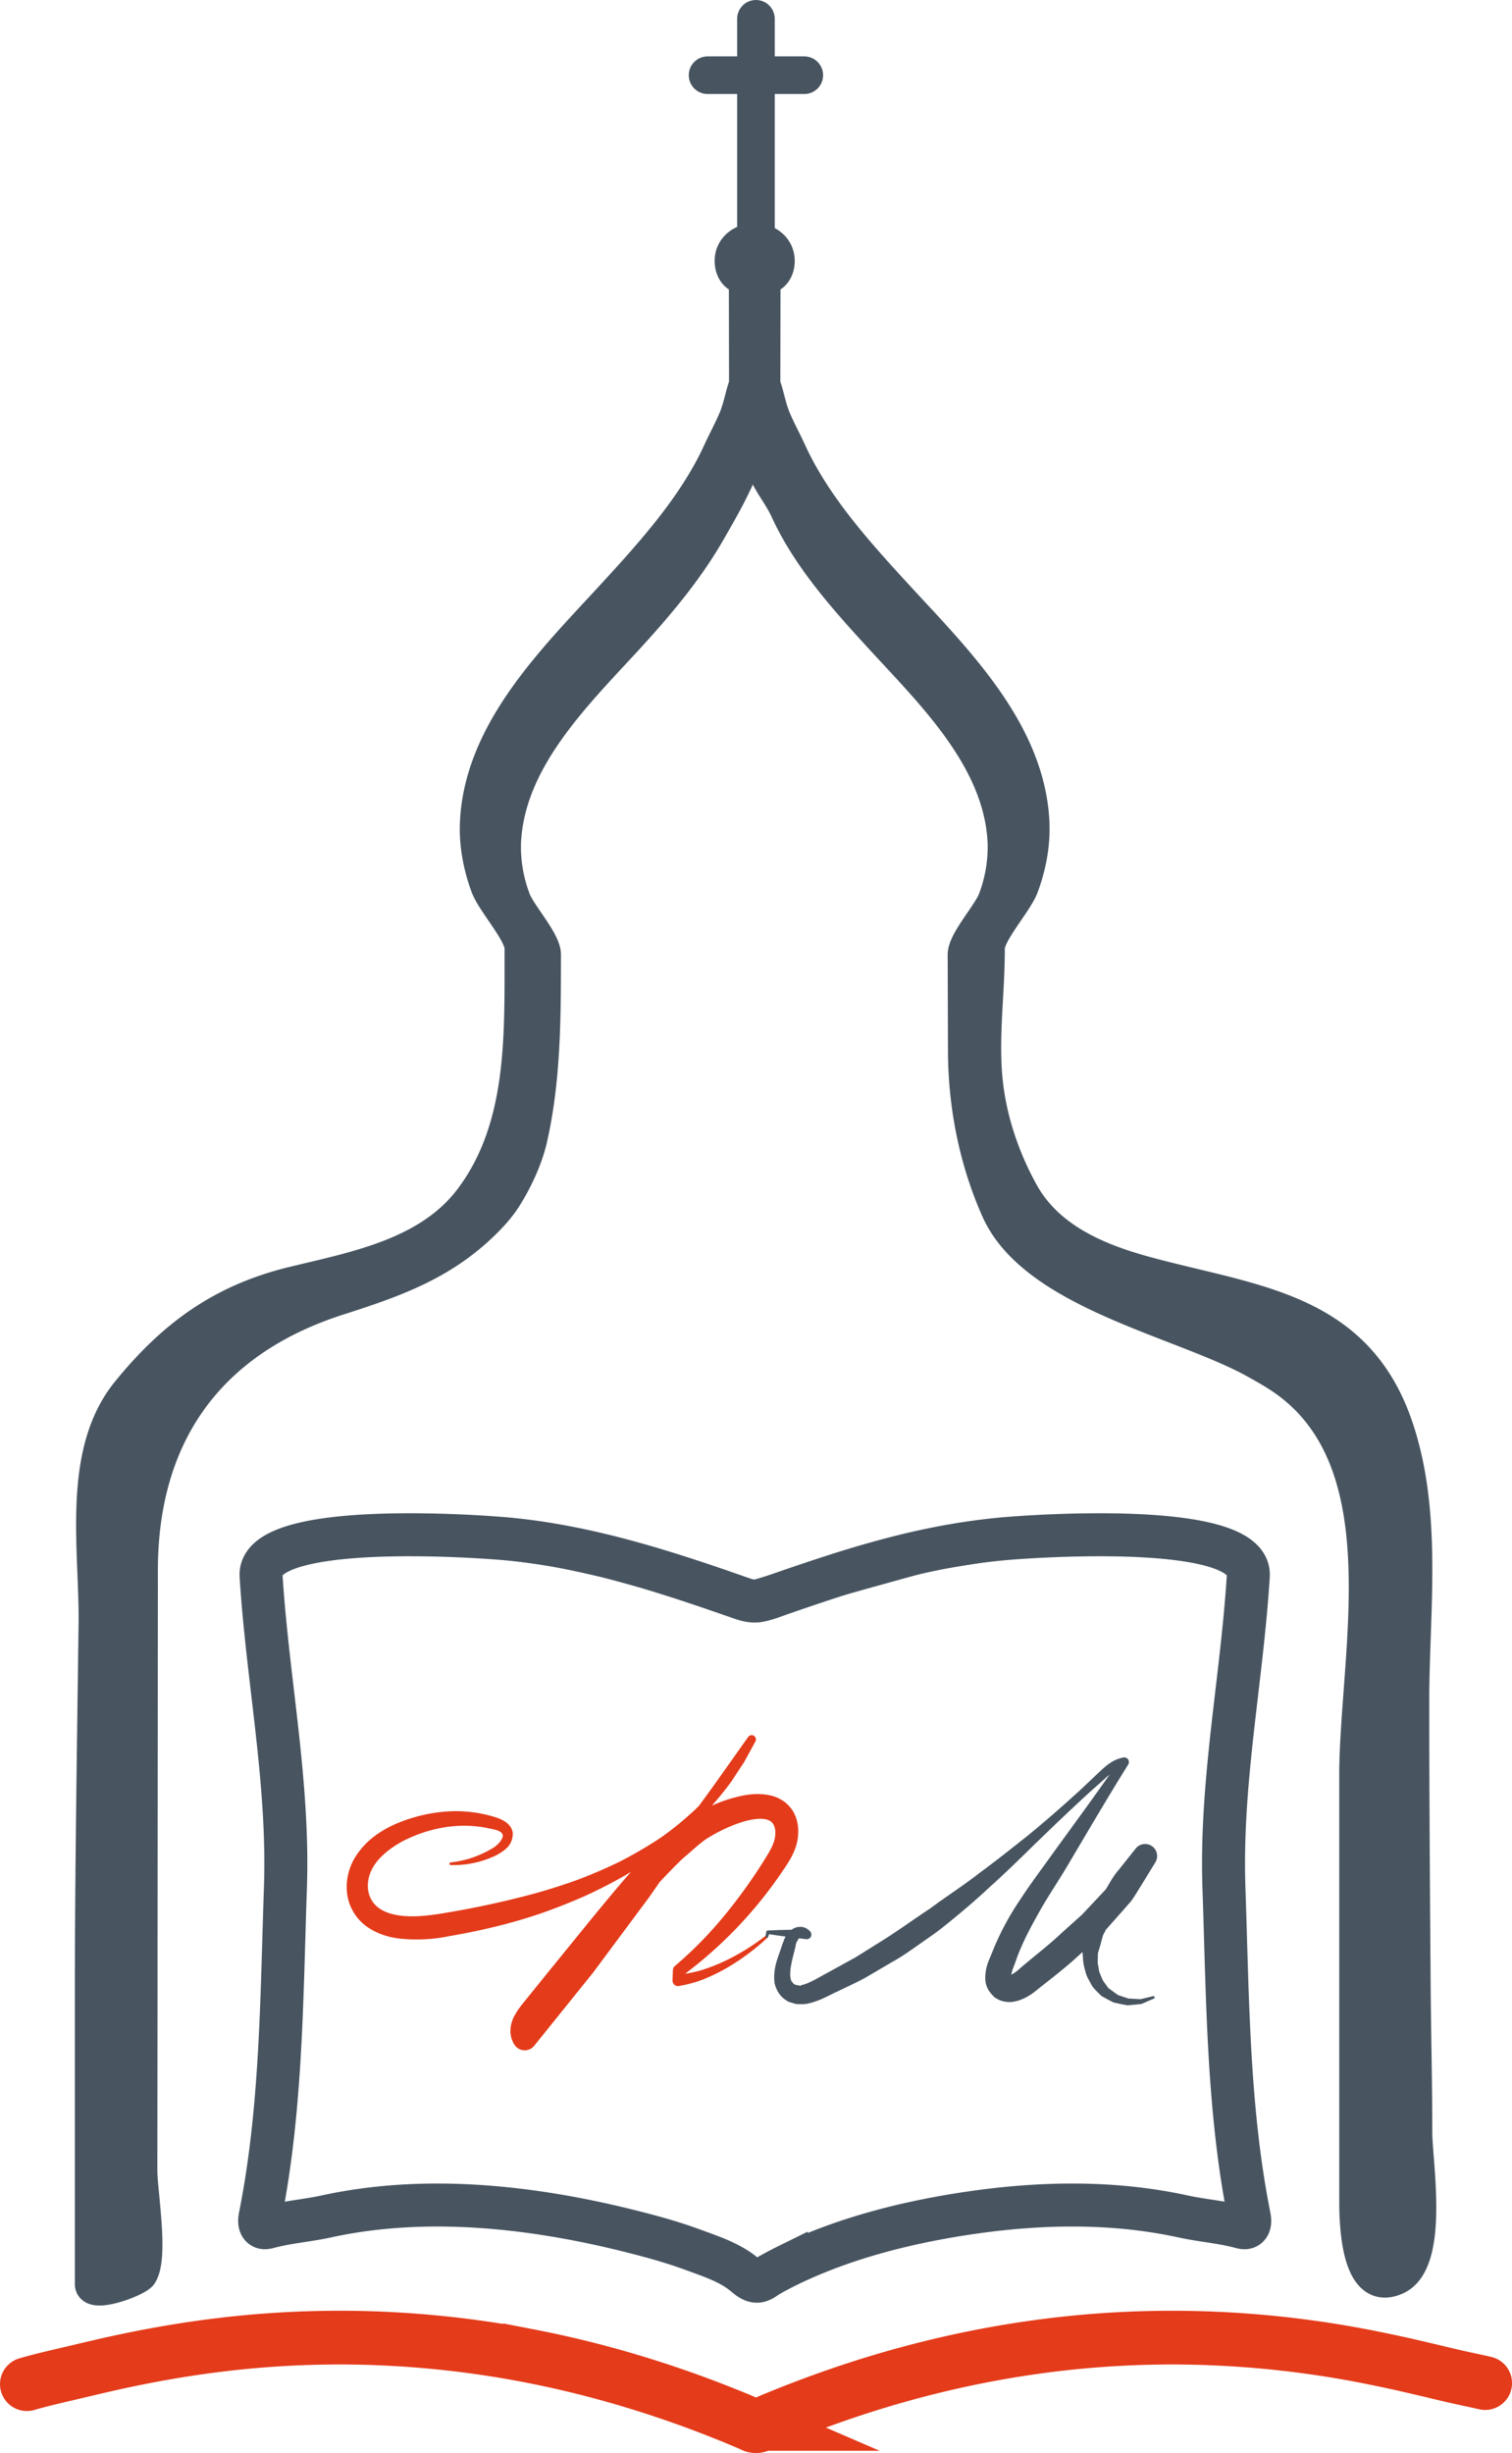<svg xmlns="http://www.w3.org/2000/svg" xmlns:xlink="http://www.w3.org/1999/xlink" width="53.952" height="87.512" viewBox="0 0 53.952 87.512"><defs><path id="a" d="M26.882 7.181c-1.255.035-2.415.862-3.005 1.969-1.295 2.432.02 5.607-1.156 8.1-.367.775-.951 1.425-1.527 2.061l-4.128 4.564c-.986 1.09-1.984 2.197-2.648 3.509-.663 1.311-.964 2.874-.486 4.264.248.718.687 1.354.987 2.052.88 2.037.428 4.581-1.101 6.19-2.768 2.912-8.04 2.458-10.428 5.688-1.433 1.939-1.037 4.846-1.037 7.155V82.59h3.578V60.456c0-3.286-.837-6.918 2.006-9.198 2.87-2.302 6.452-3.606 10.092-4.14 3.64-.535 7.353-.334 11.002.129 5.829.739 11.629 2.169 16.838 4.885 2.916 1.521 1.919 5.979 1.919 8.749V82.59h3.579V52.95c0-3.062.436-5.67-2.017-8.012-1.133-1.082-2.491-1.891-3.811-2.735-1.536-.983-3.054-2.04-4.242-3.424-1.19-1.382-2.036-3.134-2.017-4.958.01-.946.248-1.874.346-2.815a9.59 9.59 0 0 0-1.413-6.055c-.673-1.069-1.557-2.001-2.17-3.106-.511-.923-.821-1.94-1.153-2.942a52.447 52.447 0 0 0-3.248-7.727c-.997-1.913-2.528-3.996-4.667-3.996l-.093.001"/></defs><clipPath id="b"><use xlink:href="#a" overflow="visible"/></clipPath><path clip-path="url(#b)" fill="#485561" d="M49.779 50.704l.059.167c1.072 3.118.586 6.634.586 9.812 0 3.361.025 6.721.05 10.081.013 1.77.059 3.54.059 5.309 0 1.074.613 4.625-.709 5.22-1.456.655-1.463-2.133-1.463-2.914V63.397c0-4.42 1.738-11.278-2.629-14.232-.302-.205-.622-.383-.941-.561-2.641-1.469-7.881-2.454-9.209-5.435-.789-1.77-1.175-3.739-1.181-5.664l-.011-3.443c-.002-.493.889-1.457 1.081-1.97a5.28 5.28 0 0 0 .345-2.014c-.117-2.946-2.491-5.254-4.359-7.286-1.266-1.379-2.615-2.873-3.401-4.593-.232-.508-.607-.941-.81-1.447-.261-.653-.303-1.489-.319-2.184.051 1.549-.85 3.071-1.598 4.379-.805 1.407-1.861 2.654-2.954 3.845-1.868 2.032-4.242 4.34-4.359 7.286a5.28 5.28 0 0 0 .345 2.014c.192.513 1.083 1.477 1.081 1.97l-.002.808c-.006 1.919-.058 3.907-.492 5.785-.162.699-.536 1.498-.926 2.101-.216.334-.487.63-.772.907-1.5 1.459-3.21 2.057-5.16 2.681-4.709 1.506-7.027 4.917-7.031 9.665l-.012 13.917c0 2.497-.005 4.994-.007 7.492-.001.775.408 3.108-.003 3.727-.143.216-1.791.841-1.791.339V71.122c.001-4.402.077-8.803.132-13.204.033-2.649-.61-6.075 1.167-8.263 1.653-2.035 3.402-3.291 5.936-3.903 2.255-.545 4.824-1.022 6.309-2.993 1.931-2.564 1.779-5.899 1.789-8.926.002-.55-.994-1.627-1.208-2.2-.264-.707-.416-1.498-.386-2.251.131-3.291 2.784-5.87 4.87-8.141 1.415-1.54 2.923-3.21 3.8-5.131.181-.396.393-.778.561-1.18.166-.399.227-.819.373-1.221l-.007-3.793c-.466.011-.621-.59-.422-.956.301-.555 1.231-.567 1.538 0 .199.366.044.967-.422.956l-.007 3.793c.146.402.207.822.373 1.221.168.402.38.784.561 1.18.877 1.921 2.385 3.591 3.8 5.131 2.087 2.271 4.739 4.85 4.87 8.141.03.753-.122 1.544-.386 2.251-.214.573-1.209 1.65-1.208 2.201.005 1.532-.222 3.074-.086 4.605.127 1.434.602 2.86 1.3 4.116.897 1.61 2.623 2.355 4.32 2.823 3.774 1.04 7.459 1.218 8.966 5.326"/><path clip-path="url(#b)" fill="none" stroke="#485561" stroke-width="1.15" stroke-miterlimit="10" d="M49.779 50.704l.059.167c1.072 3.118.586 6.634.586 9.812 0 3.361.025 6.721.05 10.081.013 1.77.059 3.54.059 5.309 0 1.074.613 4.625-.709 5.22-1.456.655-1.463-2.133-1.463-2.914V63.397c0-4.42 1.738-11.278-2.629-14.232-.302-.205-.622-.383-.941-.561-2.641-1.469-7.881-2.454-9.209-5.435-.789-1.77-1.175-3.739-1.181-5.664l-.011-3.443c-.002-.493.889-1.457 1.081-1.97a5.28 5.28 0 0 0 .345-2.014c-.117-2.946-2.491-5.254-4.359-7.286-1.266-1.379-2.615-2.873-3.401-4.593-.232-.508-.607-.941-.81-1.447-.261-.653-.303-1.489-.319-2.184.051 1.549-.85 3.071-1.598 4.379-.805 1.407-1.861 2.654-2.954 3.845-1.868 2.032-4.242 4.34-4.359 7.286a5.28 5.28 0 0 0 .345 2.014c.192.513 1.083 1.477 1.081 1.97l-.002.808c-.006 1.919-.058 3.907-.492 5.785-.162.699-.536 1.498-.926 2.101-.216.334-.487.63-.772.907-1.5 1.459-3.21 2.057-5.16 2.681-4.709 1.506-7.027 4.917-7.031 9.665l-.012 13.917c0 2.497-.005 4.994-.007 7.492-.001.775.408 3.108-.003 3.727-.143.216-1.791.841-1.791.339V71.122c.001-4.402.077-8.803.132-13.204.033-2.649-.61-6.075 1.167-8.263 1.653-2.035 3.402-3.291 5.936-3.903 2.255-.545 4.824-1.022 6.309-2.993 1.931-2.564 1.779-5.899 1.789-8.926.002-.55-.994-1.627-1.208-2.2-.264-.707-.416-1.498-.386-2.251.131-3.291 2.784-5.87 4.87-8.141 1.415-1.54 2.923-3.21 3.8-5.131.181-.396.393-.778.561-1.18.166-.399.227-.819.373-1.221l-.007-3.793c-.466.011-.621-.59-.422-.956.301-.555 1.231-.567 1.538 0 .199.366.044.967-.422.956l-.007 3.793c.146.402.207.822.373 1.221.168.402.38.784.561 1.18.877 1.921 2.385 3.591 3.8 5.131 2.087 2.271 4.739 4.85 4.87 8.141.03.753-.122 1.544-.386 2.251-.214.573-1.209 1.65-1.208 2.201.005 1.532-.222 3.074-.086 4.605.127 1.434.602 2.86 1.3 4.116.897 1.61 2.623 2.355 4.32 2.823 3.774 1.04 7.459 1.218 8.966 5.326z"/><path fill="#E43B1A" d="M16.081 66.442a3.691 3.691 0 0 0 1.51-.516c.204-.121.389-.363.343-.479-.057-.136-.226-.167-.531-.229-1.02-.214-2.096-.013-3.022.46-.429.23-.852.558-1.063.923-.238.397-.254.875-.051 1.195.203.345.622.506 1.108.553.484.046 1.002-.02 1.522-.108a33.019 33.019 0 0 0 3.177-.69 21.277 21.277 0 0 0 1.543-.492 18.07 18.07 0 0 0 1.488-.641c.48-.246.959-.523 1.401-.813.45-.302.865-.65 1.265-1.016.39-.376.752-.778 1.085-1.206.155-.221.309-.444.454-.672l.374-.719.264.149c-.625.925-1.264 1.84-1.868 2.781l-1.912 2.754-2.002 2.692-2.105 2.615a.435.435 0 0 1-.706-.041l-.006-.01c-.247-.394-.102-.842.027-1.053.137-.247.295-.419.418-.576l.79-.977 1.585-1.95c.539-.652 1.061-1.289 1.646-1.933.303-.308.606-.619.933-.908.348-.272.647-.578 1.071-.818.395-.23.802-.416 1.244-.55.442-.123.916-.241 1.487-.101.152.045.265.092.441.212.054.035.24.215.306.339.166.28.202.586.18.854-.031.542-.364 1.002-.576 1.313a15.269 15.269 0 0 1-3.535 3.689l.084-.156-.04.345-.225-.22c.276-.022.553-.073.829-.152.274-.086.544-.189.809-.311a7.966 7.966 0 0 0 1.495-.919.047.047 0 0 1 .066.007.048.048 0 0 1-.004.064c-.437.408-.92.767-1.44 1.072-.262.15-.534.284-.817.401-.287.11-.585.195-.899.247a.193.193 0 0 1-.223-.159l-.003-.037.001-.024.012-.348a.2.2 0 0 1 .07-.145l.014-.012a14 14 0 0 0 1.728-1.758 18.516 18.516 0 0 0 1.435-1.989c.239-.384.401-.647.407-.964a.613.613 0 0 0-.082-.355c-.048-.051-.008-.025-.124-.114-.003.011-.077-.035-.131-.041-.252-.057-.632.016-.982.14a5.678 5.678 0 0 0-1.036.493c-.307.175-.599.478-.905.726-.294.271-.572.567-.85.861a55.45 55.45 0 0 0-1.616 1.89l-1.624 1.918-.815.956c-.141.167-.267.308-.335.427-.081.141-.047.161-.067.138l-.713-.051 2.174-2.526 2.126-2.569 2.062-2.625c.668-.89 1.3-1.807 1.947-2.713l.008-.011a.152.152 0 0 1 .256.161l-.403.737-.46.701c-.331.452-.693.877-1.086 1.276-.399.393-.829.749-1.265 1.101a15.24 15.24 0 0 1-1.391.942c-.486.279-.985.537-1.496.769-.513.226-1.035.432-1.565.617-1.053.36-2.167.622-3.248.806a5.775 5.775 0 0 1-1.761.092c-.587-.061-1.323-.329-1.681-.969-.372-.635-.256-1.414.077-1.945.365-.581.874-.923 1.427-1.173a5.658 5.658 0 0 1 1.679-.436 4.723 4.723 0 0 1 1.728.143c.121.036.273.074.426.155.172.096.322.222.358.449.011.463-.321.643-.564.789a3.502 3.502 0 0 1-1.644.362l-.005-.001a.047.047 0 0 1-.046-.048.05.05 0 0 1 .043-.045"/><path fill="#485561" d="M27.318 69.073l.025-.156a.055.055 0 0 1 .052-.046h.009c.455-.026.911-.026 1.368-.038l-.14.282c-.016 0-.139.003-.159.097a.366.366 0 0 0-.082.204l-.058.236c-.093.357-.173.714-.119.94.022.117.047.085.068.137a.244.244 0 0 0 .098.078l.012.008c-.023-.008.059.024-.051-.017l.017.004.067.013.133.027c.052-.023.054-.029.11-.04.254-.071.568-.269.894-.443l.952-.523.899-.562c.601-.37 1.182-.799 1.779-1.191.575-.429 1.185-.815 1.753-1.261.582-.426 1.149-.878 1.716-1.328a40.403 40.403 0 0 0 1.647-1.421c.273-.239.532-.494.796-.742.26-.237.534-.551.984-.633a.165.165 0 0 1 .17.249l-.005.009c-.726 1.162-1.417 2.347-2.119 3.529-.341.587-.741 1.161-1.06 1.74-.328.58-.636 1.162-.842 1.775l-.086.226-.021.057-.006.014.006-.02-.002.008-.008.031-.03.124c-.009.096.01.141-.011.07a.035.035 0 0 0-.021-.01h-.003l-.061-.04.003.002.014.008.029.015.053.027a.117.117 0 0 0-.048-.031c-.075-.012-.017-.006.001-.018.067-.022.181-.091.28-.175.493-.439 1.073-.864 1.545-1.316l.742-.666.675-.718.337-.36.276-.397.563-.794.693.503-.589.653c-.213.207-.359.463-.529.703l-.25.365-.063.092c.001-.019-.028.054-.043.076l-.107.204-.214.409-.103.381-.058.193-.015.049c-.005-.038-.002.023-.004.029l-.003.116-.005.229.035.181c.004.125.075.243.12.368.052.122.148.214.219.331l.348.253.377.126.432.022.429-.104.015-.004a.045.045 0 0 1 .055.034.046.046 0 0 1-.026.053l-.443.193-.49.048a7.346 7.346 0 0 1-.514-.106c-.15-.079-.249-.126-.434-.235-.113-.127-.262-.24-.346-.392-.08-.155-.182-.299-.217-.484a1.787 1.787 0 0 1-.088-.499l-.009-.115c0-.032-.007-.011-.001-.086l.011-.063.043-.257.097-.518.171-.429.085-.214c.021-.046.014-.048.06-.13l.061-.103.244-.413c.167-.272.313-.563.527-.803l.601-.755a.429.429 0 0 1 .7.491l-.007.013-.565.921c-.095.154-.19.309-.294.455l-.351.401-.709.799-.779.711c-.523.489-1.047.878-1.6 1.321a1.889 1.889 0 0 1-.608.327c-.145.033-.262.072-.504.023a1.222 1.222 0 0 1-.174-.057l-.059-.034-.028-.016-.014-.008-.004-.002c-.122-.081-.037-.026-.066-.046l-.013-.013-.099-.111c-.275-.325-.2-.676-.162-.902l.035-.124.009-.031.013-.043.007-.015.026-.063.104-.25a9.715 9.715 0 0 1 .994-1.887c.386-.595.793-1.128 1.193-1.691.802-1.105 1.613-2.207 2.391-3.332l.164.258c-.286.036-.551.281-.821.522-.269.243-.545.48-.806.731-.533.493-1.056.997-1.579 1.504-.521.509-1.041 1.021-1.586 1.509-.533.5-1.094.975-1.668 1.433-.285.231-.593.434-.894.647-.3.212-.6.425-.928.606l-.963.565c-.322.177-.652.323-.978.483-.324.144-.632.344-1.088.447-.12.023-.302.024-.43.01l-.13-.04-.065-.019-.016-.005c-.121-.044-.047-.021-.08-.034l-.044-.031a.863.863 0 0 1-.29-.296c-.064-.103-.134-.299-.132-.363-.045-.498.124-.853.232-1.186.034-.093.049-.154.103-.284a.722.722 0 0 1 .162-.277c.155-.216.526-.325.773-.057l.005.005a.167.167 0 0 1-.01.235.164.164 0 0 1-.135.042c-.452-.06-.905-.11-1.359-.185l.06-.046-.055.148a.047.047 0 1 1-.091-.024"/><path fill="#485561" d="M28.058 80.845l1.235-.534c.81-.335 2.041-.732 3.64-1.089 1.609-.314 3.583-.615 5.875-.601.571.035 1.164.034 1.768.103l1.855.279c.626.093 1.292.22 1.939.335.081-.002.038.016.091-.05-.024.011.007-.074-.016-.141l-.086-.502-.177-1.027c-.283-1.375-.382-2.848-.545-4.366l-.267-4.688-.059-1.23-.002-1.231c-.002-.825-.022-1.658.064-2.516.097-1.722.298-3.436.436-5.177l.094-1.306c.02-.384.095-1.05.039-.979-.043-.098-.414-.3-.786-.387a8.03 8.03 0 0 0-1.229-.212c-1.72-.169-3.542-.112-5.347.016l-.63.053-.684.112-1.372.223-.607.092-.671.188-1.346.374-1.349.376-1.284.434c-.246.081-.387.138-.72.239l-.67.21c-.44.095-.918-.057-1.124-.131l-.659-.226a64.367 64.367 0 0 0-2.646-.859l-1.313-.365-1.329-.291c-.442-.111-.888-.16-1.333-.221-.445-.057-.889-.135-1.339-.159a45.27 45.27 0 0 0-2.723-.133 24.547 24.547 0 0 0-2.671.086c-.433.043-.86.104-1.252.202-.379.088-.772.26-.875.381l-.031.038c.002.021-.015-.032-.001.126l.048.673.096 1.338c.053.892.16 1.762.236 2.633.142 1.746.324 3.489.271 5.207.012.861-.014 1.699-.067 2.521l-.13 2.444c-.054.806-.089 1.6-.155 2.382l-.236 2.309c-.074.756-.242 1.492-.354 2.217l-.186 1.075-.019.12c.004.025-.002.052.003.066.005.01.005.028.002.012l-.007.001c.002.005-.079-.019-.027-.007l.066.01c.019-.011.101-.024.196-.041l.26-.046c.693-.131 1.367-.219 2.041-.328l.984-.157.978-.084a21.16 21.16 0 0 1 3.644.061c2.274.242 4.229.659 5.795 1.145.783.238 1.491.432 2.077.684.601.222 1.031.572 1.388.815.212.105.397-.054.528-.135.143-.089.272-.146.371-.201l.304-.16m0 0l-.303.162c-.099.056-.228.115-.368.204-.132.081-.315.246-.536.14-.365-.244-.79-.586-1.393-.803-.587-.248-1.294-.435-2.08-.668-1.563-.473-3.524-.881-5.793-1.058a21.047 21.047 0 0 0-3.615.022l-.957.104-.978.188c-.648.13-1.335.247-2.016.403l-.258.056c-.079.013-.169.049-.324.054l-.067-.007c.029.012-.073-.015-.087-.029l-.057-.043c-.087-.062-.105-.135-.13-.209-.02-.072-.014-.136-.015-.2l.018-.146.143-1.07c.084-.722.223-1.448.266-2.201l.146-2.292c.036-.777.041-1.57.063-2.372l.038-2.443c.021-.828.014-1.661-.03-2.489-.011-1.665-.253-3.357-.462-5.102-.11-.873-.252-1.757-.339-2.642l-.147-1.334-.074-.671a1.613 1.613 0 0 1 .022-.544c.053-.218.16-.403.282-.554.514-.558 1.034-.67 1.516-.827.488-.133.964-.21 1.438-.268a25.598 25.598 0 0 1 2.826-.157c.94-.006 1.877.018 2.82.076.478.022.952.1 1.43.158.477.061.958.112 1.424.224l1.408.298 1.391.375c.921.271 1.781.538 2.7.856l.667.234c.234.08.216.064.247.098l.671-.205.612-.202c.465-.151.841-.287 1.377-.45l1.351-.365 1.349-.364.673-.182.77-.119 1.376-.193.687-.096.75-.05c1.871-.083 3.721-.121 5.594.126.468.068.938.155 1.418.304.24.076.484.166.733.306.242.132.52.323.72.671.107.148.176.534.159.567l.002.042-.001.115-.009.084-.018.167-.073.667-.146 1.327c-.207 1.752-.471 3.461-.628 5.109-.117.821-.129 1.662-.159 2.487l-.044 1.23.013 1.198.088 4.681c.105 1.497.144 2.952.376 4.343l.138 1.033.068.51c.006.1.033.192-.06.358-.06.073-.027.045-.144.118-.063.014-.168.022-.193.008a42.006 42.006 0 0 0-1.931-.387l-1.836-.319c-.597-.082-1.186-.094-1.752-.142-2.275-.078-4.259.214-5.863.517-1.601.343-2.832.73-3.645 1.058l-1.239.525"/><path fill="none" stroke="#485561" stroke-width="1.534" stroke-miterlimit="10" d="M28.058 80.845c2.07-1.02 4.437-1.603 6.728-1.926 2.461-.346 4.991-.38 7.428.152.698.152 1.372.195 2.064.381.066.017.138.035.202.008.131-.056.124-.241.096-.381-.766-3.841-.767-7.812-.902-11.708-.131-3.804.634-7.397.869-11.15.122-1.959-7.568-1.428-8.698-1.328-.921.082-1.835.224-2.739.416-1.178.25-2.335.584-3.48.954-.586.19-1.168.388-1.749.59-.267.093-.538.207-.818.253-.289.047-.565-.075-.833-.168a113.33 113.33 0 0 0-1.161-.399c-2.294-.774-4.631-1.431-7.051-1.646-1.13-.1-8.82-.631-8.698 1.328.235 3.753 1 7.346.868 11.15-.135 3.896-.135 7.867-.902 11.708-.028.14-.034.325.097.381.063.027.136.009.202-.008.692-.186 1.366-.229 2.063-.381 3.561-.778 7.362-.35 10.856.527.757.19 1.511.397 2.243.668.602.222 1.252.431 1.762.833.142.112.304.279.497.283.167.004.311-.138.449-.215.2-.112.402-.221.607-.322z"/><path fill="none" stroke="#E43B1A" stroke-width="1.917" stroke-linecap="round" stroke-miterlimit="10" d="M52.994 85.016c-.409-.094-.818-.176-1.225-.271-.392-.092-.784-.188-1.176-.279a49.73 49.73 0 0 0-1.532-.335 36.434 36.434 0 0 0-6.521-.73 35.32 35.32 0 0 0-5.732.351 36.239 36.239 0 0 0-3.217.609 37.98 37.98 0 0 0-3.42.979 41.533 41.533 0 0 0-2.686 1.014c-.147.061-.3.151-.453.192-.113.03-.186-.031-.286-.073a32.269 32.269 0 0 0-.981-.404 39.478 39.478 0 0 0-3.524-1.212c-1.098-.32-2.21-.59-3.332-.808a36.052 36.052 0 0 0-6.001-.647 35.353 35.353 0 0 0-4.971.24c-.684.081-1.366.181-2.045.3-.576.101-1.15.215-1.722.339-.46.101-.919.209-1.377.318-.617.148-1.224.278-1.834.455"/><path fill="none" stroke="#485561" stroke-width="1.342" stroke-linecap="round" stroke-miterlimit="10" d="M25.248 2.683h3.451m-1.725 6.614V.671"/></svg>